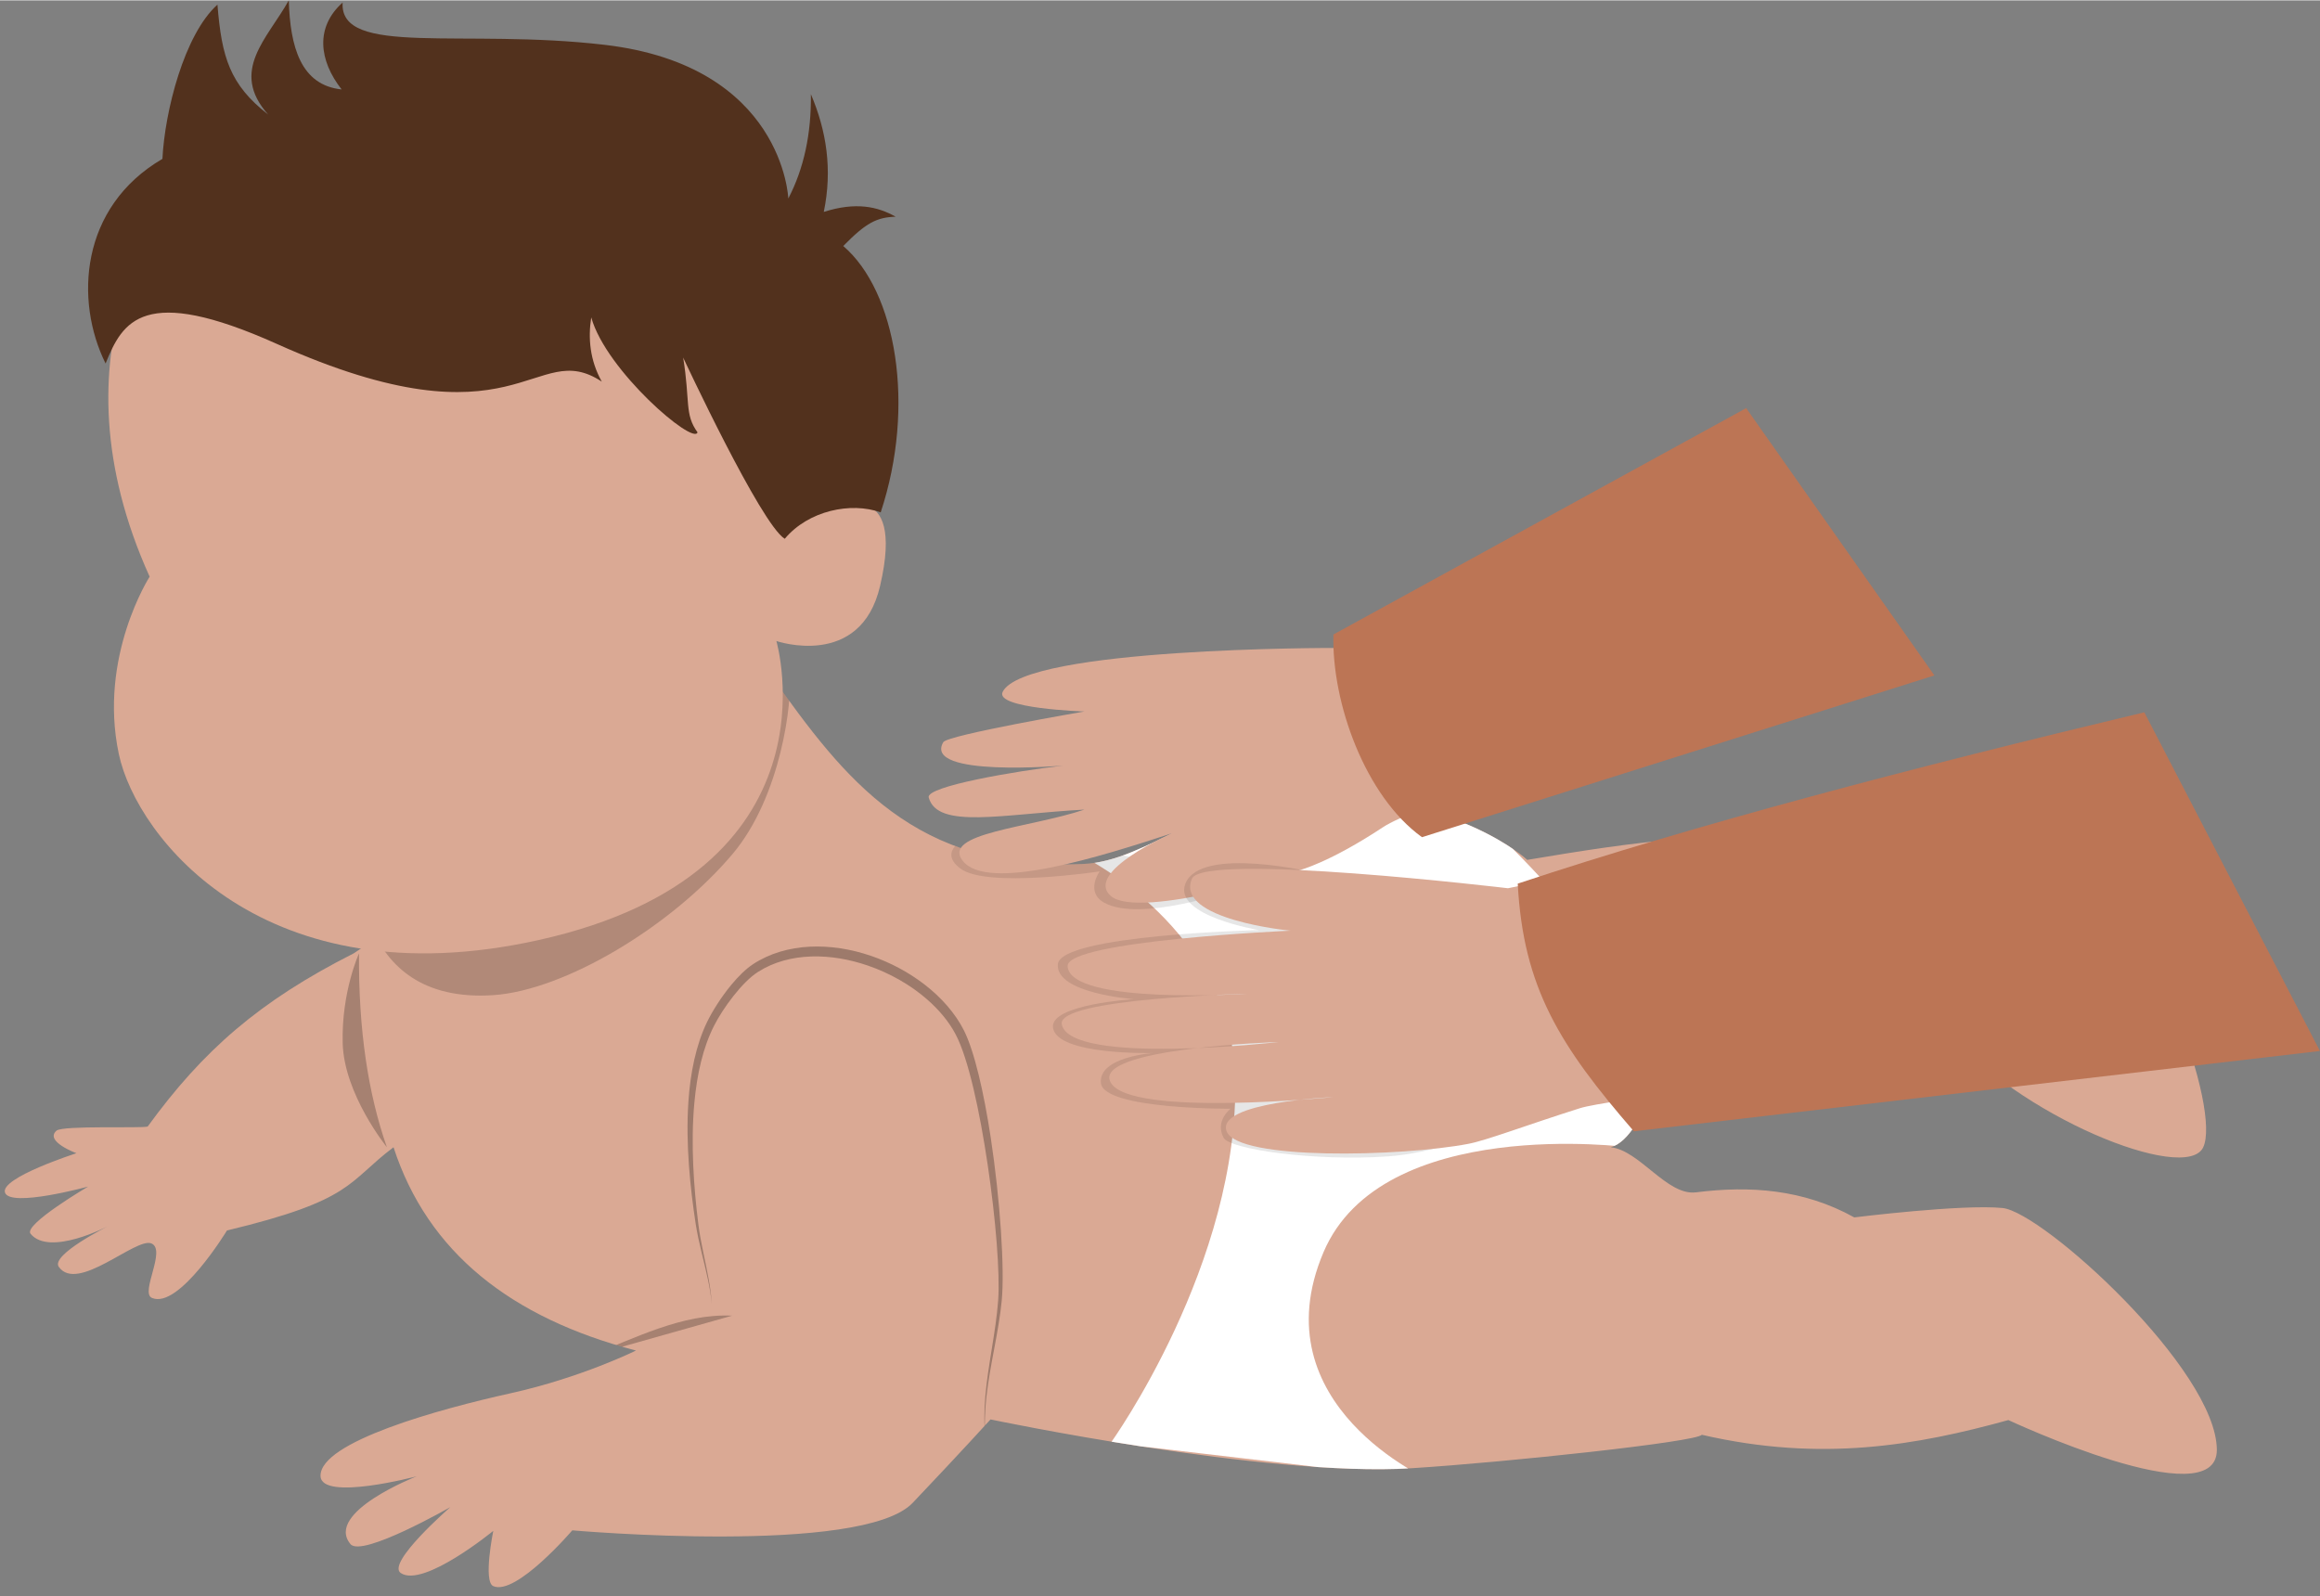 <?xml version="1.0" encoding="UTF-8" standalone="no"?><svg xmlns="http://www.w3.org/2000/svg" xmlns:xlink="http://www.w3.org/1999/xlink" clip-rule="evenodd" fill="#000000" fill-rule="evenodd" height="1300" preserveAspectRatio="xMidYMid meet" stroke-linejoin="round" stroke-miterlimit="2" version="1" viewBox="-3.6 0.1 1889.3 1299.6" width="1889" zoomAndPan="magnify"><rect x="-3.6" y="0.1" width="1889.3" height="1299.6" fill="#808080" stroke="none"/><g><g transform="translate(-4709 -429)"><g id="change1_1"><path d="M4993.41,1205.26C4916.54,1244.15 4870.78,1284.27 4825.65,1346.3C4820.29,1347.87 4756.61,1345.23 4751.45,1349.63C4741.32,1358.28 4767.63,1368.02 4767.63,1368.02C4767.63,1368.02 4705.37,1387.99 4709.47,1400.09C4713.69,1412.55 4777.14,1395.19 4777.14,1395.19C4777.14,1395.19 4724.32,1426.23 4730.27,1433.58C4745.59,1452.53 4793.62,1427.3 4793.62,1427.3C4793.62,1427.3 4746.41,1450.8 4753.28,1460.56C4768.44,1482.1 4815.91,1436.49 4828.58,1441.45C4841.26,1446.42 4819.34,1481.53 4829.06,1485.83C4851.01,1495.53 4890.23,1430.94 4890.23,1430.94C4993.64,1406.16 4988.15,1391.54 5025.87,1363.16C5053.68,1448.69 5121.56,1502.22 5223.3,1528.71C5223.3,1528.71 5179.06,1550.72 5121.12,1563.54C5063.18,1576.36 4965.79,1603.12 4966.44,1630.9C4966.93,1651.79 5044.75,1631.15 5044.75,1631.15C5044.75,1631.15 4969.47,1660.48 4990.8,1686.36C5000.03,1697.56 5072.16,1656.23 5072.16,1656.23C5072.16,1656.23 5019.67,1701.87 5031.79,1709.95C5050.22,1722.24 5107.1,1675.59 5107.1,1675.59C5107.1,1675.59 5098.65,1716.88 5107.1,1720.59C5125.64,1728.73 5171.45,1675.16 5171.45,1675.16C5171.45,1675.16 5407.61,1695.97 5448.63,1652.79C5489.65,1609.6 5512.03,1584.83 5512.03,1584.83C5512.03,1584.83 5736.7,1631.97 5854.5,1624.6C5931.76,1619.76 6087.59,1603.08 6091.24,1597.32C6188.84,1619.89 6266.62,1605.83 6340.94,1585.35C6340.94,1585.35 6510.9,1664.88 6510.69,1609.6C6510.45,1544.37 6369.01,1415.93 6336.16,1412.64C6303.31,1409.36 6215.44,1420.29 6215.44,1420.29C6173.94,1397.26 6130.35,1394.36 6086.55,1399.88C6063,1402.85 6040.69,1365.65 6017.09,1363.16C6031.33,1359.59 6046.22,1333.95 6046.78,1316.97C6139.68,1313.62 6218.89,1294.63 6289.86,1266.25C6346.88,1337.15 6485.55,1393.31 6499.61,1363.16C6513.67,1333.01 6463.66,1182.56 6374.23,1085.37C6317.15,1070.75 6262.36,1089.94 6208.08,1116.53C6119.34,1101.5 6034.18,1114.89 5949.13,1129.11C5949.13,1129.11 5892.04,1075.65 5773.18,1077.48C5684.12,1078.85 5639.94,1130.15 5587.76,1132.42C5450.06,1138.42 5393.49,1063.62 5333.21,978.886L4993.41,1205.26Z" fill="#daa994"/></g><clipPath id="a"><path d="M4993.41,1205.26C4916.54,1244.15 4870.78,1284.27 4825.65,1346.3C4820.29,1347.87 4756.61,1345.23 4751.45,1349.63C4741.32,1358.28 4767.63,1368.02 4767.63,1368.02C4767.63,1368.02 4705.37,1387.99 4709.47,1400.09C4713.69,1412.55 4777.14,1395.19 4777.14,1395.19C4777.14,1395.19 4724.32,1426.23 4730.27,1433.58C4745.59,1452.53 4793.62,1427.3 4793.62,1427.3C4793.62,1427.3 4746.41,1450.8 4753.28,1460.56C4768.44,1482.1 4815.91,1436.49 4828.58,1441.45C4841.26,1446.42 4819.34,1481.53 4829.06,1485.83C4851.01,1495.53 4890.23,1430.94 4890.23,1430.94C4993.64,1406.16 4988.15,1391.54 5025.87,1363.16C5053.68,1448.69 5121.56,1502.22 5223.3,1528.71C5223.3,1528.71 5179.06,1550.72 5121.12,1563.54C5063.18,1576.36 4965.79,1603.12 4966.44,1630.9C4966.93,1651.79 5044.75,1631.15 5044.75,1631.15C5044.75,1631.15 4969.47,1660.48 4990.8,1686.36C5000.03,1697.56 5072.16,1656.23 5072.16,1656.23C5072.16,1656.23 5019.67,1701.87 5031.79,1709.95C5050.22,1722.24 5107.1,1675.59 5107.1,1675.59C5107.1,1675.59 5098.65,1716.88 5107.1,1720.59C5125.64,1728.73 5171.45,1675.16 5171.45,1675.16C5171.45,1675.16 5407.61,1695.97 5448.63,1652.79C5489.65,1609.6 5512.03,1584.83 5512.03,1584.83C5512.03,1584.83 5736.7,1631.97 5854.5,1624.6C5931.76,1619.76 6087.59,1603.08 6091.24,1597.32C6188.84,1619.89 6266.62,1605.83 6340.94,1585.35C6340.94,1585.35 6510.9,1664.88 6510.69,1609.6C6510.45,1544.37 6369.01,1415.93 6336.16,1412.64C6303.31,1409.36 6215.44,1420.29 6215.44,1420.29C6173.94,1397.26 6130.35,1394.36 6086.55,1399.88C6063,1402.85 6040.69,1365.65 6017.09,1363.16C6031.33,1359.59 6046.22,1333.95 6046.78,1316.97C6139.68,1313.62 6218.89,1294.63 6289.86,1266.25C6346.88,1337.15 6485.55,1393.31 6499.61,1363.16C6513.67,1333.01 6463.66,1182.56 6374.23,1085.37C6317.15,1070.75 6262.36,1089.94 6208.08,1116.53C6119.34,1101.5 6034.18,1114.89 5949.13,1129.11C5949.13,1129.11 5892.04,1075.65 5773.18,1077.48C5684.12,1078.85 5639.94,1130.15 5587.76,1132.42C5450.06,1138.42 5393.49,1063.62 5333.21,978.886L4993.41,1205.26Z"/></clipPath><g clip-path="url(#a)"><g id="change2_2"><path d="M4997.85,1126.11C4997.85,1126.11 4990.38,1247.03 5107.1,1239.28C5165.2,1235.41 5252.01,1183.48 5301.96,1124.33C5341.66,1077.31 5350.89,998.878 5348.25,978.886C5342.28,933.748 4997.85,1126.11 4997.85,1126.11Z" fill-opacity="0.19"/></g><g id="change2_3"><path d="M4997.76,1205.26C4997.26,1267.17 5005.13,1319.47 5020.48,1363.16C5020.48,1363.16 4985.49,1319.98 4984.47,1278.23C4983.44,1236.49 4997.76,1205.26 4997.76,1205.26Z" fill-opacity="0.24"/></g><g id="change2_4"><path d="M5184.77,1533.31C5221.69,1519.05 5261,1498.37 5301.61,1500.33" fill-opacity="0.24"/></g><g id="change2_5"><path d="M5285.07,1490.88C5284.45,1484.21 5283.33,1477.67 5281.97,1471.18C5278.8,1455.99 5274.34,1441.12 5271.94,1425.61C5267.48,1396.47 5263.69,1360.38 5265.98,1326.28C5267.57,1302.63 5272.13,1279.96 5281.21,1261.14C5285.47,1252.37 5292.73,1240.83 5300.87,1230.96C5306.61,1224.01 5312.79,1217.91 5318.65,1214.05C5345.78,1196.33 5381.95,1196.08 5414.77,1207.3C5430.47,1212.67 5445.38,1220.67 5458.13,1230.48C5471.98,1241.14 5483.27,1253.97 5490.34,1267.91C5498.87,1284.81 5506.58,1318.33 5512.16,1354.96C5519.88,1405.68 5523.67,1462.34 5521.15,1488.29C5518.64,1513.91 5511.61,1540.16 5508.7,1566.35C5507.45,1577.63 5506.96,1588.9 5507.94,1600.1C5506.65,1588.9 5506.82,1577.6 5507.78,1566.26C5509.99,1540.05 5516.37,1513.67 5518.24,1488.04C5519.87,1465.94 5516.27,1421.6 5509.78,1377.8C5503.32,1334.13 5494.04,1290.98 5483.69,1271.34C5478.24,1260.94 5470.18,1251.3 5460.46,1242.8C5446.87,1230.91 5429.99,1221.32 5412.07,1215.17C5397.12,1210.05 5381.45,1207.32 5366.35,1207.77C5350.69,1208.25 5335.63,1212.1 5322.72,1220.34C5316.07,1224.56 5308.99,1231.95 5302.67,1239.97C5296.22,1248.15 5290.55,1257 5286.99,1264.02C5277.79,1282 5273,1303.85 5270.88,1326.68C5267.74,1360.42 5270.44,1396.3 5274.04,1425.32C5275.94,1440.85 5279.91,1455.82 5282.6,1471.06C5283.75,1477.6 5284.66,1484.18 5285.07,1490.88Z" fill-opacity="0.28"/></g><g id="change3_1"><path d="M5588.52,1127.04C5588.52,1127.04 5708.13,1186.24 5711.26,1306.09C5715.21,1457.61 5609.98,1603.88 5609.98,1603.88L5870.09,1634.35C5870.09,1634.35 5730.23,1573.42 5783.19,1448.67C5830.83,1336.46 6031.79,1363.16 6031.79,1363.16C6031.79,1363.16 6102.11,1284.75 5938.36,1121.15C5780.01,962.941 5588.52,1127.04 5588.52,1127.04Z" fill="#ffffff"/></g><g id="change2_6"><path d="M5493.58,1110.63C5493.58,1110.63 5467.89,1121.44 5487.55,1136.21C5509.09,1152.4 5600.88,1138.51 5600.88,1138.51C5600.88,1138.51 5588.88,1155.26 5604.62,1163.98C5633.66,1180.08 5707.54,1154.46 5707.54,1154.46C5648.99,1122.03 5558.87,1116.21 5493.58,1110.63Z" fill-opacity="0.1"/></g></g><g id="change1_2"><path d="M4827.27,898.468C4827.27,898.468 4785.34,963.672 4802.17,1042.94C4816.66,1111.18 4921.02,1244.16 5144.32,1194.35C5392.87,1138.9 5337.64,950.866 5337.64,950.866C5337.64,950.866 5406.15,974.328 5422.07,906.123C5443.53,814.162 5384.17,843.807 5384.17,843.807C5384.17,843.807 5397.62,657.789 5355.35,629.389C5313.07,600.99 4926.78,540.221 4880.52,563.316C4834.26,586.411 4744.74,716.161 4827.27,898.468Z" fill="#daa994"/></g><g id="change1_3"><path d="M6131.09,788.954L5792.4,956.512C5792.4,956.512 5539.91,955.951 5521.93,992.274C5515.16,1005.94 5588.52,1008.25 5588.52,1008.25C5588.52,1008.25 5477.01,1027.39 5473.58,1033.24C5456.59,1062.2 5571.21,1052.33 5571.21,1052.33C5533.05,1056.66 5459.23,1069.23 5461.69,1078.28C5468.79,1104.41 5522,1091.77 5588.52,1088.16C5544.18,1103.04 5472.13,1107.27 5489.27,1129.7C5509.35,1155.99 5602.83,1126.03 5659.84,1107.43C5659.84,1107.43 5587.74,1138.94 5609.98,1158.49C5632.77,1178.5 5763.92,1137.42 5763.92,1137.42C5763.92,1137.42 5787.77,1131.48 5831.63,1102.51C5883.73,1068.1 6265.16,978.886 6265.16,978.886L6131.09,788.954Z" fill="#daa994"/></g><g id="change2_1"><path d="M5778.08,1139.96C5778.08,1139.96 5682.53,1116.68 5670.62,1148.75C5660.97,1174.76 5730.77,1186.31 5730.77,1186.31C5730.77,1186.31 5569.02,1190.13 5566.88,1214.06C5564.74,1237.99 5628.72,1242.55 5628.72,1242.55C5628.72,1242.55 5560.68,1246.71 5562.89,1265.57C5565.58,1288.56 5644.76,1286.4 5644.76,1286.4C5644.76,1286.4 5599.79,1289.3 5601.93,1310.88C5604.08,1332.47 5707.54,1331.79 5707.54,1331.79C5707.54,1331.79 5694.58,1341.52 5701.85,1355.48C5706.72,1364.83 5776.15,1374.77 5835.46,1370.61C5872.67,1368 5909.5,1352.93 5912.69,1350.16C5920.96,1342.95 5778.08,1139.96 5778.08,1139.96Z" fill-opacity="0.1"/></g><g id="change4_1"><path d="M5791.27,945.551C5789.77,1001.11 5817.17,1077.31 5863.4,1110.63L6280.68,978.886L6127.41,761.189L5791.27,945.551Z" fill="#bc7555"/></g><g id="change1_4"><path d="M5933.41,1152.22C5933.41,1152.22 5685.35,1122.65 5676.07,1144.42C5661.85,1177.8 5756.25,1186.78 5756.25,1186.78C5756.25,1186.78 5573.74,1194.89 5574.82,1215.68C5576.46,1247.53 5721.02,1238.16 5721.02,1238.16C5721.02,1238.16 5565.93,1241.76 5570.05,1262.99C5576.63,1296.89 5746.76,1277.45 5746.76,1277.45C5746.76,1277.45 5593.61,1282.26 5609.98,1310.59C5626.36,1338.92 5791.21,1322.29 5791.21,1322.29C5791.21,1322.29 5695.4,1326.34 5704.3,1350.16C5713.19,1373.98 5846.31,1370.88 5901.23,1360.37C5916.06,1357.54 5947.7,1345.4 5991.92,1331.39C6036.14,1317.39 6566.42,1266.32 6568.18,1268.4C6569.94,1270.48 6460.59,1061.77 6459.88,1053.29C6459.16,1044.81 5933.41,1152.22 5933.41,1152.22Z" fill="#daa994"/></g><g id="change4_2"><path d="M5941.38,1148.45C5945.81,1233.27 5975.83,1280.81 6035.94,1350.16L6594.65,1284.76L6451.62,1008.92C6261.15,1054.37 6085.34,1100.59 5941.38,1148.45Z" fill="#bc7555"/></g><g id="change5_1"><path d="M4837.67,558.188C4839.59,519.419 4855.48,456.802 4882.48,432.572C4885.91,475.421 4892.55,497.761 4923.78,522.077C4892.11,486.501 4923.22,460.269 4940.58,429.104C4941.67,466.918 4950.35,498.186 4983.6,501.641C4965.12,478.012 4961.94,450.977 4984.42,430.869C4981.64,475.362 5082.73,451.77 5197.95,465.321C5343.43,482.432 5347.36,590.464 5347.36,590.464C5360.11,565.987 5366.15,537.613 5365.75,505.499C5378.46,535.292 5383.41,566.912 5376.25,601.379C5402.32,593.073 5420.04,596.988 5434.76,605.29C5419.52,605.829 5410.83,610 5392.11,629.159C5435.06,665.894 5451.4,759.036 5422.6,846.09C5398.37,837.393 5363.73,844.595 5344.47,867.599C5325.11,855.999 5261.74,720.024 5261.74,720.024C5267.57,756.071 5262.71,766.044 5273.42,780.897C5270.37,791.759 5199.01,730.753 5186.88,687.293C5184.21,704.1 5185.74,722.226 5195.47,739.611C5140.18,702.992 5128.19,797.498 4930.84,708.884C4821.93,659.978 4805.21,690.584 4791.39,724.853C4766.09,673.846 4770.44,597.486 4837.67,558.188Z" fill="#52311d"/></g></g></g></svg>